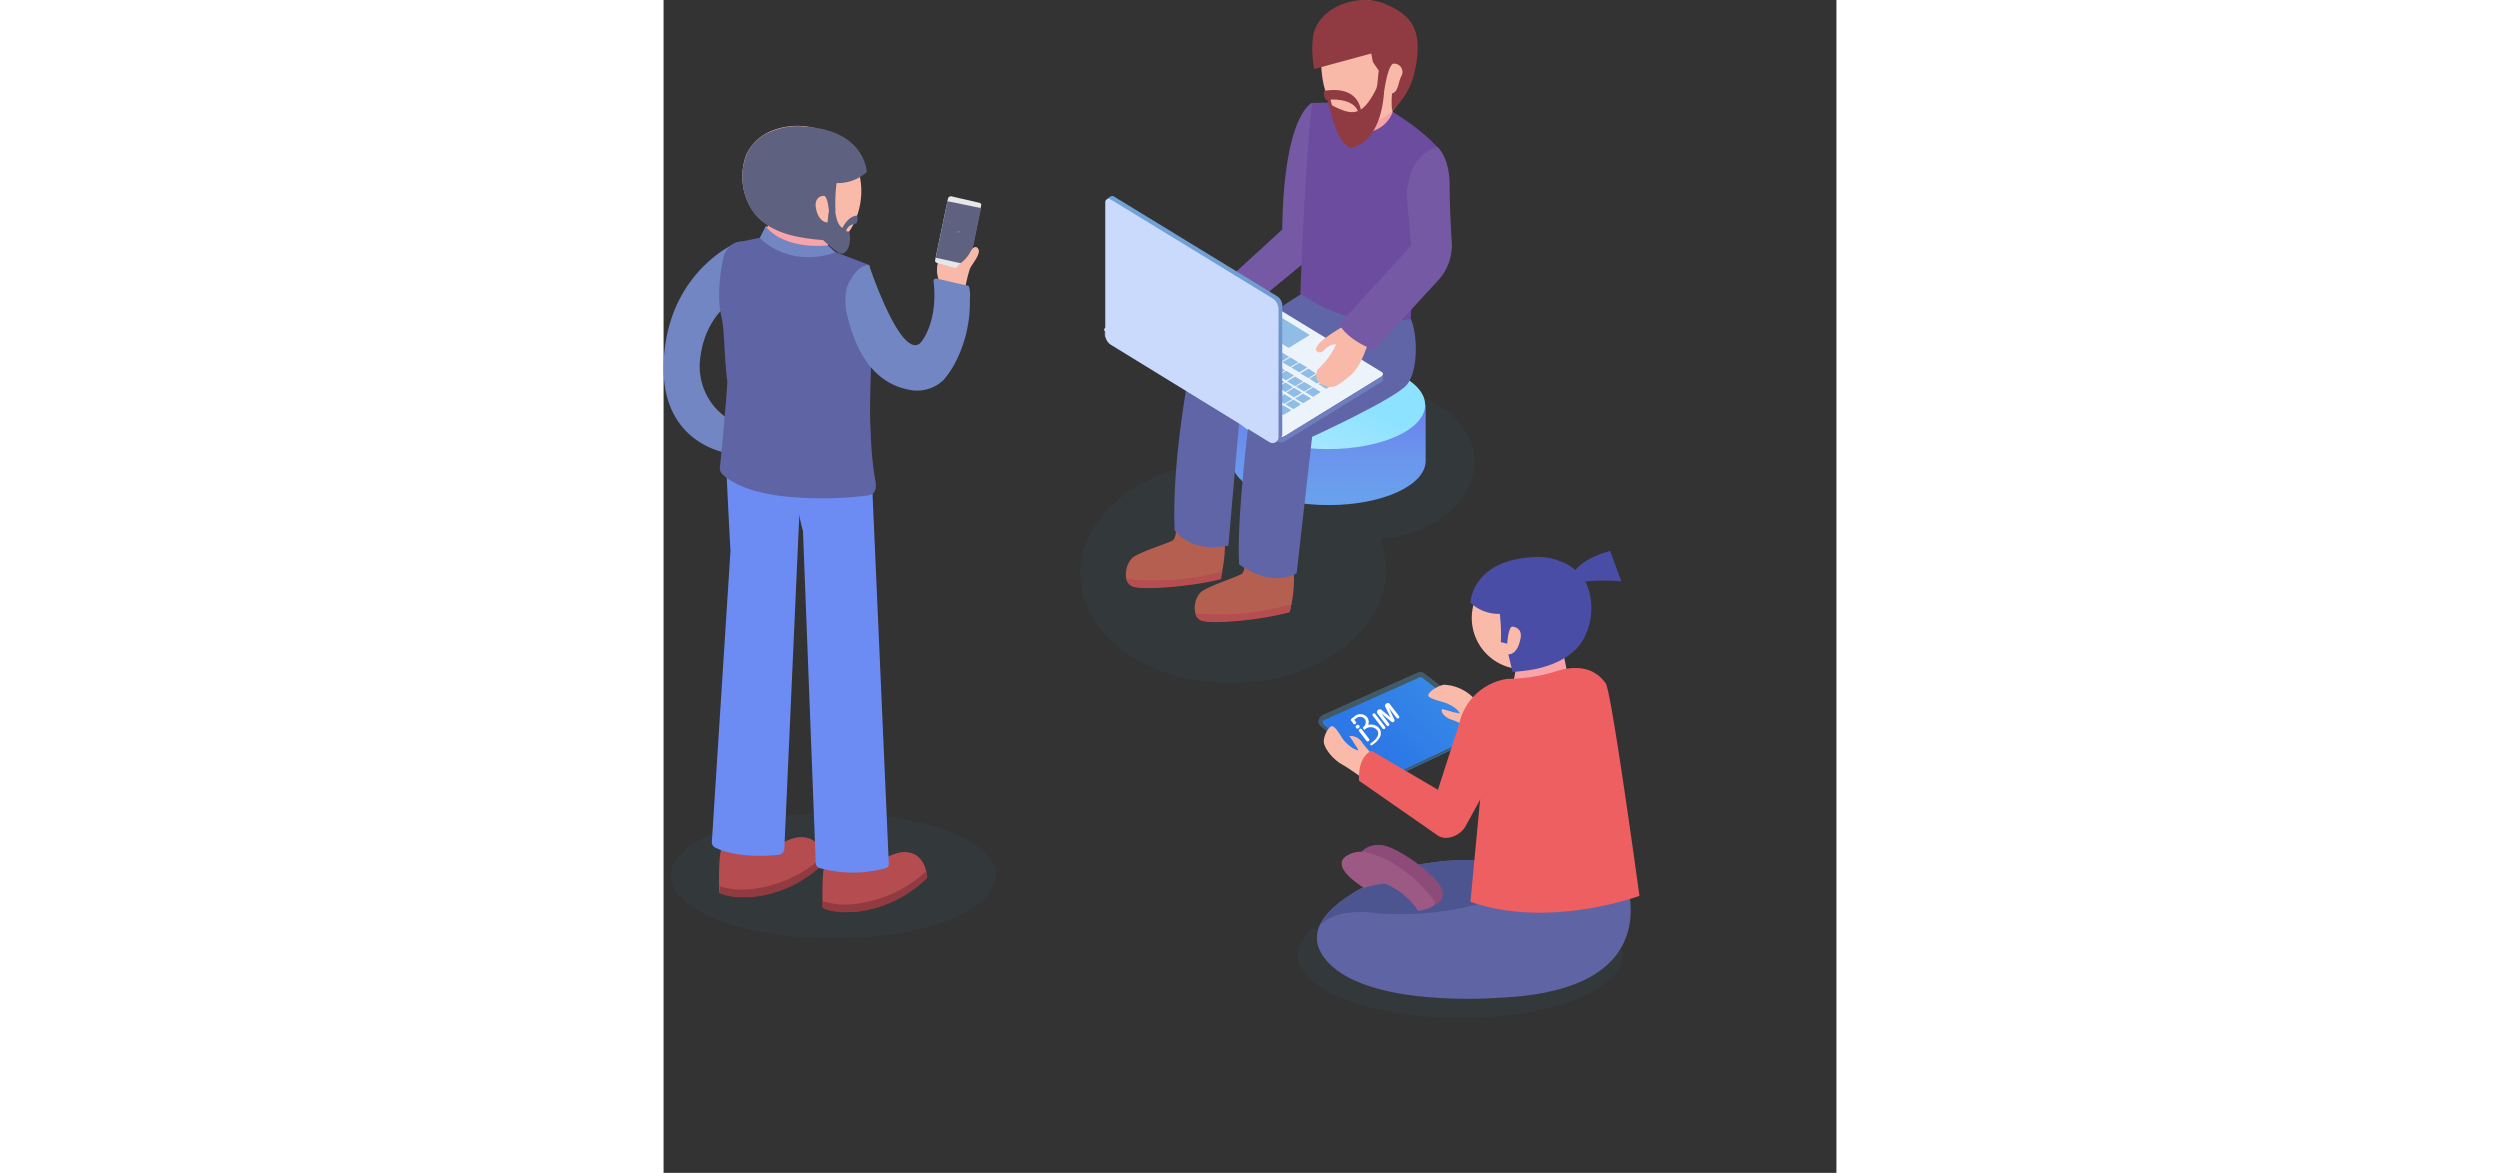 <svg id="Layer_1" data-name="Layer 1" xmlns="http://www.w3.org/2000/svg" xmlns:xlink="http://www.w3.org/1999/xlink" width="449.39mm" height="210.83mm" viewBox="0 0 220 220">
  <rect x="0" y="0" width="220" height="220" fill="#333333" stroke="none"/>
  <defs>
    <style>
      .cls-1 {
        fill: #2b778f;
        isolation: isolate;
        opacity: 0.07;
      }

      .cls-2 {
        fill: url(#Dégradé_sans_nom);
      }

      .cls-3 {
        fill: url(#Dégradé_sans_nom_2);
      }

      .cls-4 {
        fill: #fdbbbb;
      }

      .cls-5 {
        fill: #f9b9a8;
      }

      .cls-6 {
        fill: #7559a5;
      }

      .cls-7 {
        fill: #b55f51;
      }

      .cls-8 {
        fill: #b64d51;
      }

      .cls-9 {
        fill: #5f65a6;
      }

      .cls-10 {
        fill: #6c4c9e;
      }

      .cls-11 {
        fill: #f6a3a8;
      }

      .cls-12 {
        fill: #903b42;
      }

      .cls-13 {
        fill: #ecf3fa;
      }

      .cls-14 {
        fill: url(#Dégradé_sans_nom_3);
      }

      .cls-15 {
        fill: #90bde5;
      }

      .cls-16 {
        fill: url(#Dégradé_sans_nom_4);
      }

      .cls-17 {
        fill: #c9dafc;
      }

      .cls-18 {
        fill: #7186c2;
      }

      .cls-19 {
        fill: #e6e7e8;
      }

      .cls-20 {
        fill: #5e617f;
      }

      .cls-21 {
        fill: #b54d50;
      }

      .cls-22 {
        fill: #913a40;
      }

      .cls-23 {
        fill: #bec2c6;
      }

      .cls-24 {
        fill: #6c8cf4;
      }

      .cls-25 {
        fill: #5f64a5;
      }

      .cls-26 {
        fill: #f9a4a9;
      }

      .cls-27 {
        fill: #f9baa9;
      }

      .cls-28 {
        fill: #4d5591;
      }

      .cls-29 {
        fill: url(#Dégradé_sans_nom_5);
      }

      .cls-30 {
        fill: #405a68;
      }

      .cls-31 {
        fill: #ed5f61;
      }

      .cls-32 {
        fill: #8c4b78;
      }

      .cls-33 {
        fill: #9c5984;
      }

      .cls-34 {
        fill: #494da5;
      }

      .cls-35 {
        fill: #fff;
      }
    </style>
    <linearGradient id="Dégradé_sans_nom" data-name="Dégradé sans nom" x1="11230.65" y1="105.99" x2="11230.65" y2="131.1" gradientTransform="translate(11374.15 219.89) rotate(180)" gradientUnits="userSpaceOnUse">
      <stop offset="0" stop-color="#6aa6ed"/>
      <stop offset="0.32" stop-color="#6aa1ed"/>
      <stop offset="0.68" stop-color="#6b94ed"/>
      <stop offset="1" stop-color="#6c81ed"/>
    </linearGradient>
    <linearGradient id="Dégradé_sans_nom_2" data-name="Dégradé sans nom 2" x1="11258.7" y1="64.26" x2="11229.69" y2="134.66" gradientTransform="translate(11374.15 219.89) rotate(180)" gradientUnits="userSpaceOnUse">
      <stop offset="0" stop-color="#ebf4ff"/>
      <stop offset="0.19" stop-color="#e6f3ff"/>
      <stop offset="0.4" stop-color="#d9f1ff"/>
      <stop offset="0.63" stop-color="#c2ecff"/>
      <stop offset="0.86" stop-color="#a3e6ff"/>
      <stop offset="1" stop-color="#8ce2ff"/>
    </linearGradient>
    <linearGradient id="Dégradé_sans_nom_3" data-name="Dégradé sans nom 3" x1="-11557.55" y1="135.56" x2="-11502.41" y2="135.56" gradientTransform="matrix(0.95, 0, 0, -1, 11043.5, 219.89)" gradientUnits="userSpaceOnUse">
      <stop offset="0" stop-color="#70a3d7"/>
      <stop offset="0.31" stop-color="#709ed4"/>
      <stop offset="0.67" stop-color="#7091ca"/>
      <stop offset="1" stop-color="#6f7dbc"/>
    </linearGradient>
    <linearGradient id="Dégradé_sans_nom_4" data-name="Dégradé sans nom 4" x1="-11540.24" y1="169.61" x2="-11540.24" y2="126.76" xlink:href="#Dégradé_sans_nom_3"/>
    <linearGradient id="Dégradé_sans_nom_5" data-name="Dégradé sans nom 5" x1="15625.63" y1="83.54" x2="15662.28" y2="42.93" gradientTransform="translate(15371.92 219.89) rotate(180) scale(0.97 1)" gradientUnits="userSpaceOnUse">
      <stop offset="0" stop-color="#52afe7"/>
      <stop offset="1" stop-color="#2c78e7"/>
    </linearGradient>
  </defs>
  <g id="immobile">
    <path class="cls-1" d="M96.9,119.9c-.3-11.6,12.4-21.3,28.2-21.7a38.25,38.25,0,0,1,6.8.4c.4-7.5,8.7-13.7,19.2-14,10.8-.3,19.6,5.9,19.8,13.7.2,7.5-7.6,13.8-17.7,14.7a16.18,16.18,0,0,1,1.1,5.3c.3,11.6-12.4,21.3-28.2,21.7S97.2,131.5,96.9,119.9Z" transform="translate(-18.75 -11.86)"/>
    <g>
      <path class="cls-2" d="M125.3,87.8V98.3c0,4.6,8.1,8.3,18.2,8.3s18.2-3.7,18.2-8.3V87.8Z" transform="translate(-18.75 -11.86)"/>
      <path class="cls-3" d="M161.6,87.8c0,4.6-8.1,8.3-18.2,8.3s-18.2-3.7-18.2-8.3,8.1-8.3,18.2-8.3S161.6,83.2,161.6,87.8Z" transform="translate(-18.75 -11.86)"/>
    </g>
    <path class="cls-4" d="M1291.5,608.5a3.46,3.46,0,0,0,1.1,1A3.46,3.46,0,0,1,1291.5,608.5Z" transform="translate(-18.75 -11.86)"/>
    <g>
      <g>
        <path class="cls-5" d="M126,71l-3.5-3.7c-3.5,1.7-4.2,2.6-5.4,4.4s-1.5,2.6-.6,4.4a1.64,1.64,0,0,0,2.5.7,12.81,12.81,0,0,1,3.9-3.7s.4.8-.6,2.1,0,1.7,0,1.7.7.1,1.7-1.7A37.77,37.77,0,0,0,126,71Z" transform="translate(-18.75 -11.86)"/>
        <path class="cls-6" d="M140.5,31.1s-5.4,1.8-5.7,23.8L121.4,67.2a7.84,7.84,0,0,0,4.7,4.5L142,58.6Z" transform="translate(-18.75 -11.86)"/>
        <g>
          <path class="cls-7" d="M119.7,122.8c1.5-1.1,6.8-2.8,7.5-3.3s.6-2.8.6-2.8l9,.7a23.78,23.78,0,0,1-.6,9.2c-5.6,1.5-14.5,2.3-16.5,1.6S118.2,123.9,119.7,122.8Z" transform="translate(-18.75 -11.86)"/>
          <path class="cls-8" d="M118.5,126.9a49.53,49.53,0,0,0,18-1.7c-.2.9-.3,1.5-.3,1.5-5.6,1.5-14.5,2.3-16.5,1.6A1.74,1.74,0,0,1,118.5,126.9Z" transform="translate(-18.75 -11.86)"/>
        </g>
        <g>
          <path class="cls-7" d="M106.8,116.4c1.5-1.1,6.8-2.7,7.5-3.2s.6-2.8.6-2.8l9,.8a25,25,0,0,1-.7,9.2c-5.6,1.4-14.5,2.1-16.5,1.4S105.4,117.5,106.8,116.4Z" transform="translate(-18.75 -11.86)"/>
          <path class="cls-8" d="M105.6,120.5c9.6.8,16-.8,18-1.5-.2.9-.3,1.5-.3,1.5-5.6,1.4-14.5,2.1-16.5,1.4A1.89,1.89,0,0,1,105.6,120.5Z" transform="translate(-18.75 -11.86)"/>
        </g>
        <path class="cls-9" d="M138.7,66.8S125.1,75,117,83.6c0,0-2.9,15.3-2.4,27.7,0,0,2.9,4.4,10.1,2.9L127,87.8l22-12.5,1.9-7.7Z" transform="translate(-18.75 -11.86)"/>
        <path class="cls-9" d="M150.8,70.4s-19.9,14.9-22,18.3c0,0-2.6,19.7-2.1,29,0,0,5.8,4.5,10.8,1.7,0,0,2.6-23.1,2.9-25.6,0,0,15.3-7,17.7-9.7s2-10.1.8-12.4Z" transform="translate(-18.75 -11.86)"/>
        <path class="cls-10" d="M155.6,32.9s5.4,3.2,8.4,6.7c0,0-4.2,10.7-5.1,32.1a27.18,27.18,0,0,1-20.7-4.8s.8-23.8,2.2-35.7a45.19,45.19,0,0,1,5.7,0Z" transform="translate(-18.75 -11.86)"/>
        <path class="cls-11" d="M155.2,28.1l.3,4.8A5.9,5.9,0,0,1,145,34V30Z" transform="translate(-18.75 -11.86)"/>
        <path class="cls-5" d="M158.3,27.2s-1.5,7.7-8.3,7.7c-7.9.1-8.5-10.6-7.6-15.6.9-4.7,6.3-9.7,11.9-6.2C158.3,15.8,159.7,20.2,158.3,27.2Z" transform="translate(-18.75 -11.86)"/>
        <path class="cls-12" d="M154.1,12.6c-4.9-2.1-12.4.4-13.5,5.9a19.58,19.58,0,0,0,.2,6.3l10.7-2.9.3,1.6,1.1,1.6c-.2,1.6-.2,2.4-.4,3.3l1.4.7s.7-5.2,1.8-5.3a1.56,1.56,0,0,1,1.4,2.4c-.6,1.3-.5,2.8-1.7,3.2a15.53,15.53,0,0,0,0,3.2,13.71,13.71,0,0,0,4.1-6.7C161.4,17.9,159.4,14.8,154.1,12.6Z" transform="translate(-18.75 -11.86)"/>
        <path class="cls-12" d="M143.9,31.5c2.3,1.2,4.1,2,5.8.8s3-4.4,3-4.4l.7-.4.5,1.7c-.8,10.1-6.3,10.4-6.3,10.4C144.3,38,143.9,31.5,143.9,31.5Z" transform="translate(-18.75 -11.86)"/>
        <path class="cls-12" d="M142.7,28.9c6.9-1.1,6.9,4.1,6.9,4.1h-.5c-.9-3.1-6.1-2.4-6.1-2.4A2,2,0,0,1,142.7,28.9Z" transform="translate(-18.75 -11.86)"/>
        <polygon class="cls-12" points="125.05 18.44 125.65 20.94 125.85 23.54 124.45 18.54 125.05 18.44"/>
      </g>
      <g>
        <path class="cls-13" d="M101.7,73.3,120,62.1a1.71,1.71,0,0,1,1.4,0l32,19.5c.4.2.4.6,0,.9L135.2,93.7a1.71,1.71,0,0,1-1.4,0l-32-19.5C101.3,73.9,101.3,73.5,101.7,73.3Z" transform="translate(-18.75 -11.86)"/>
        <path class="cls-14" d="M153.4,82.5,135.2,93.7h0a1.71,1.71,0,0,1-1.4,0l-32-19.5a.54.54,0,0,1-.3-.4v1c0,.2.1.3.3.4l32,19.5a1.71,1.71,0,0,0,1.4,0h0l18.2-11.2a.54.54,0,0,0,.3-.4v-1A.54.54,0,0,1,153.4,82.5Z" transform="translate(-18.75 -11.86)"/>
        <path class="cls-15" d="M139.8,74.6l-7.3-4.5a.3.3,0,0,0-.4,0l-3.6,2.2c-.1.1-.1.2,0,.2l7.3,4.5a.3.3,0,0,0,.4,0l3.6-2.2C139.9,74.8,139.9,74.6,139.8,74.6Z" transform="translate(-18.75 -11.86)"/>
        <g>
          <polygon class="cls-15" points="100.55 56.64 99.05 55.74 97.65 56.64 99.15 57.54 100.55 56.64"/>
          <polygon class="cls-15" points="100.75 58.54 102.25 57.64 100.75 56.74 99.35 57.64 100.75 58.54"/>
          <polygon class="cls-15" points="102.45 59.64 103.95 58.74 102.45 57.84 100.95 58.74 102.45 59.64"/>
          <polygon class="cls-15" points="104.15 60.64 105.65 59.74 104.15 58.84 102.65 59.74 104.15 60.64"/>
          <polygon class="cls-15" points="105.85 61.64 107.25 60.74 105.85 59.84 104.35 60.74 105.85 61.64"/>
          <polygon class="cls-15" points="107.45 62.64 108.95 61.74 107.45 60.84 106.05 61.74 107.45 62.64"/>
          <polygon class="cls-15" points="109.15 63.74 110.65 62.84 109.15 61.94 107.65 62.84 109.15 63.74"/>
          <polygon class="cls-15" points="110.85 64.74 112.35 63.84 110.85 62.94 109.35 63.84 110.85 64.74"/>
          <polygon class="cls-15" points="112.55 65.74 113.95 64.84 112.55 63.94 111.05 64.84 112.55 65.74"/>
          <polygon class="cls-15" points="114.25 66.74 115.65 65.84 114.15 64.94 112.75 65.84 114.25 66.74"/>
          <polygon class="cls-15" points="115.85 67.84 117.35 66.94 115.85 66.04 114.45 66.94 115.85 67.84"/>
          <polygon class="cls-15" points="117.55 68.84 119.05 67.94 117.55 67.04 116.05 67.94 117.55 68.84"/>
          <polygon class="cls-15" points="119.25 69.84 120.75 68.94 119.25 68.04 117.75 68.94 119.25 69.84"/>
          <polygon class="cls-15" points="120.95 70.94 122.35 70.04 120.95 69.14 119.45 70.04 120.95 70.94"/>
          <polygon class="cls-15" points="122.55 71.94 124.05 71.04 122.55 70.14 121.15 71.04 122.55 71.94"/>
          <polygon class="cls-15" points="124.25 71.14 122.85 72.04 124.25 72.94 125.75 72.04 124.25 71.14"/>
          <polygon class="cls-15" points="96.85 59.14 98.35 60.04 99.85 59.14 96.65 57.24 95.15 58.14 96.85 59.14"/>
          <polygon class="cls-15" points="98.55 60.24 100.05 61.14 101.45 60.24 100.05 59.34 98.55 60.24"/>
          <polygon class="cls-15" points="100.25 61.24 101.65 62.14 103.15 61.24 101.65 60.34 100.25 61.24"/>
          <polygon class="cls-15" points="101.85 62.24 103.35 63.14 104.85 62.24 103.35 61.34 101.85 62.24"/>
          <polygon class="cls-15" points="103.55 63.24 105.05 64.14 106.55 63.24 105.05 62.34 103.55 63.24"/>
          <polygon class="cls-15" points="105.25 64.34 106.75 65.24 108.15 64.34 106.75 63.44 105.25 64.34"/>
          <polygon class="cls-15" points="106.95 65.34 108.45 66.24 109.85 65.34 108.35 64.44 106.95 65.34"/>
          <polygon class="cls-15" points="108.65 66.34 110.05 67.24 111.55 66.34 110.05 65.44 108.65 66.34"/>
          <polygon class="cls-15" points="110.25 67.44 111.75 68.34 113.25 67.44 111.75 66.54 110.25 67.44"/>
          <polygon class="cls-15" points="111.95 68.44 113.45 69.34 114.95 68.44 113.45 67.54 111.95 68.44"/>
          <polygon class="cls-15" points="113.65 69.44 115.15 70.34 116.55 69.44 115.15 68.54 113.65 69.44"/>
          <polygon class="cls-15" points="115.35 70.44 116.75 71.34 118.25 70.44 116.75 69.54 115.35 70.44"/>
          <polygon class="cls-15" points="119.95 71.54 118.45 70.64 116.95 71.54 118.45 72.44 119.95 71.54"/>
          <polygon class="cls-15" points="121.65 72.54 120.15 71.64 118.65 72.54 120.15 73.44 121.65 72.54"/>
          <polygon class="cls-15" points="120.35 73.54 121.85 74.44 123.25 73.54 121.85 72.64 120.35 73.54"/>
          <polygon class="cls-15" points="95.05 60.34 96.45 61.24 97.95 60.34 94.75 58.44 93.35 59.24 95.05 60.34"/>
          <polygon class="cls-15" points="96.65 61.34 98.15 62.24 99.65 61.34 98.15 60.44 96.65 61.34"/>
          <polygon class="cls-15" points="98.35 62.34 99.85 63.24 101.35 62.34 99.85 61.44 98.35 62.34"/>
          <polygon class="cls-15" points="100.05 63.44 101.55 64.34 102.95 63.44 101.55 62.54 100.05 63.44"/>
          <polygon class="cls-15" points="101.75 64.44 103.15 65.34 104.65 64.44 103.15 63.54 101.75 64.44"/>
          <polygon class="cls-15" points="103.35 65.44 104.85 66.34 106.35 65.44 104.85 64.54 103.35 65.44"/>
          <polygon class="cls-15" points="105.05 66.44 106.55 67.34 108.05 66.44 106.55 65.54 105.05 66.44"/>
          <polygon class="cls-15" points="106.75 67.54 108.25 68.44 109.65 67.54 108.25 66.64 106.75 67.54"/>
          <polygon class="cls-15" points="108.45 68.54 109.95 69.44 111.35 68.54 109.85 67.64 108.45 68.54"/>
          <polygon class="cls-15" points="110.15 69.54 111.55 70.44 113.05 69.54 111.55 68.64 110.15 69.54"/>
          <polygon class="cls-15" points="114.75 70.64 113.25 69.74 111.75 70.54 113.25 71.44 114.75 70.64"/>
          <polygon class="cls-15" points="118.05 72.64 116.65 71.74 115.15 72.64 116.65 73.54 118.05 72.64"/>
          <polygon class="cls-15" points="119.75 73.64 118.25 72.74 116.85 73.64 118.25 74.54 119.75 73.64"/>
          <polygon class="cls-15" points="118.45 74.74 119.95 75.64 121.45 74.74 119.95 73.84 118.45 74.74"/>
          <polygon class="cls-15" points="93.15 61.44 94.65 62.34 96.05 61.44 92.95 59.54 91.45 60.44 93.15 61.44"/>
          <polygon class="cls-15" points="94.85 62.44 96.25 63.34 97.75 62.44 96.25 61.54 94.85 62.44"/>
          <polygon class="cls-15" points="96.55 63.54 97.95 64.44 99.45 63.54 97.95 62.64 96.55 63.54"/>
          <polygon class="cls-15" points="101.15 64.54 99.65 63.64 98.15 64.54 99.65 65.44 101.15 64.54"/>
          <polygon class="cls-15" points="102.85 65.54 101.35 64.64 99.85 65.54 101.35 66.44 102.85 65.54"/>
          <polygon class="cls-15" points="104.45 66.64 103.05 65.74 101.55 66.64 103.05 67.54 104.45 66.64"/>
          <polygon class="cls-15" points="106.15 67.64 104.65 66.74 103.25 67.64 104.65 68.54 106.15 67.64"/>
          <polygon class="cls-15" points="107.85 68.64 106.35 67.74 104.85 68.64 106.35 69.54 107.85 68.64"/>
          <polygon class="cls-15" points="109.55 69.64 108.05 68.74 106.55 69.64 108.05 70.54 109.55 69.64"/>
          <polygon class="cls-15" points="111.15 70.74 109.75 69.84 108.25 70.74 109.75 71.64 111.15 70.74"/>
          <polygon class="cls-15" points="112.85 71.74 111.35 70.84 109.95 71.74 111.45 72.64 112.85 71.74"/>
          <polygon class="cls-15" points="116.25 73.84 114.55 72.74 116.45 71.64 114.95 70.74 113.45 71.64 113.45 71.64 111.65 72.74 114.75 74.64 116.25 73.84"/>
          <polygon class="cls-15" points="117.95 74.84 116.45 73.94 114.95 74.84 116.45 75.74 117.95 74.84"/>
          <polygon class="cls-15" points="116.65 75.84 118.15 76.74 119.55 75.84 118.15 74.94 116.65 75.84"/>
          <polygon class="cls-15" points="92.55 61.54 91.05 60.64 89.65 61.54 91.05 62.44 92.55 61.54"/>
          <polygon class="cls-15" points="91.25 62.64 92.75 63.54 94.25 62.64 92.75 61.74 91.25 62.64"/>
          <polygon class="cls-15" points="95.95 63.64 94.45 62.74 92.95 63.64 94.45 64.54 95.95 63.64"/>
          <polygon class="cls-15" points="97.55 64.64 96.15 63.74 94.65 64.64 96.15 65.54 97.55 64.64"/>
          <polygon class="cls-15" points="99.25 65.64 97.75 64.74 96.35 65.64 97.75 66.54 99.25 65.64"/>
          <polygon class="cls-15" points="100.95 66.74 99.45 65.84 98.05 66.74 99.45 67.64 100.95 66.74"/>
          <polygon class="cls-15" points="102.65 67.74 101.15 66.84 99.65 67.74 101.15 68.64 102.65 67.74"/>
          <polygon class="cls-15" points="104.35 68.74 102.85 67.84 101.35 68.74 102.85 69.64 104.35 68.74"/>
          <polygon class="cls-15" points="105.95 69.84 104.55 68.94 103.05 69.74 104.55 70.74 105.95 69.84"/>
          <polygon class="cls-15" points="107.65 70.84 106.15 69.94 104.75 70.84 106.15 71.74 107.65 70.84"/>
          <polygon class="cls-15" points="109.35 71.84 107.85 70.94 106.35 71.84 107.85 72.74 109.35 71.84"/>
          <polygon class="cls-15" points="111.05 72.84 109.55 71.94 108.05 72.84 109.55 73.74 111.05 72.84"/>
          <polygon class="cls-15" points="112.65 73.94 111.25 73.04 109.75 73.94 111.25 74.84 112.65 73.94"/>
          <polygon class="cls-15" points="114.35 74.94 112.85 74.04 111.45 74.94 112.95 75.84 114.35 74.94"/>
          <polygon class="cls-15" points="116.05 75.94 114.55 75.04 113.15 75.94 114.55 76.84 116.05 75.94"/>
          <polygon class="cls-15" points="114.75 76.94 116.25 77.84 117.75 76.94 116.25 76.04 114.75 76.94"/>
          <polygon class="cls-15" points="89.25 61.84 87.75 62.74 89.45 63.74 89.45 63.74 90.95 64.64 92.35 63.74 89.25 61.84"/>
          <polygon class="cls-15" points="92.55 63.84 91.15 64.74 92.75 65.84 92.75 65.84 94.25 66.74 95.75 65.84 92.55 63.84"/>
          <polygon class="cls-15" points="104.15 70.94 104.15 70.94 103.85 70.74 102.45 69.94 102.45 69.94 101.85 69.54 100.75 68.84 100.75 68.84 99.85 68.34 99.05 67.84 99.05 67.84 97.95 67.14 95.95 65.94 94.45 66.84 96.15 67.84 96.15 67.84 96.45 68.04 97.85 68.84 97.85 68.84 98.45 69.24 99.55 69.94 99.55 69.94 100.35 70.44 101.15 70.94 101.15 70.94 102.35 71.64 102.85 71.94 102.85 71.94 104.35 72.84 105.85 71.94 104.15 70.94"/>
          <polygon class="cls-15" points="106.05 72.14 104.55 72.94 106.05 73.84 107.45 73.04 106.05 72.14"/>
          <polygon class="cls-15" points="107.65 73.14 106.25 74.04 107.65 74.94 109.15 74.04 107.65 73.14"/>
          <polygon class="cls-15" points="109.35 74.14 107.85 75.04 109.35 75.94 110.85 75.04 109.35 74.14"/>
          <polygon class="cls-15" points="111.05 75.14 109.55 76.04 111.05 76.94 112.55 76.04 111.05 75.14"/>
          <polygon class="cls-15" points="112.75 76.24 111.25 77.14 112.75 78.04 114.15 77.14 112.75 76.24"/>
          <polygon class="cls-15" points="112.95 78.14 114.45 79.04 115.85 78.14 114.35 77.24 112.95 78.14"/>
        </g>
        <g>
          <path class="cls-16" d="M133.8,67.4,103.2,48.7a.64.64,0,0,0-.6,0h0l-.7.5.9,3.3V73.9a2.28,2.28,0,0,0,1,1.9l29.4,18,.3,1,.7-.5h0a1.33,1.33,0,0,0,.6-1V69.4A2.12,2.12,0,0,0,133.8,67.4Z" transform="translate(-18.75 -11.86)"/>
          <path class="cls-17" d="M134.1,69.9V93.8a1.11,1.11,0,0,1-1.7,1L102.6,76.5a2.28,2.28,0,0,1-1-1.9V49.8a.64.64,0,0,1,.9-.6l30.6,18.7A2.46,2.46,0,0,1,134.1,69.9Z" transform="translate(-18.75 -11.86)"/>
        </g>
      </g>
      <path class="cls-5" d="M146.8,72.8l4,3.8c-1.5,4.1-2.3,5-4.1,6.4s-2.6,1.9-4.4,1-.9-2.8-.9-2.8a14.68,14.68,0,0,0,3.5-4.7s-.9-.3-2.1.9-1.7.1-1.7.1-.1-.8,1.6-2.1A29.39,29.39,0,0,1,146.8,72.8Z" transform="translate(-18.75 -11.86)"/>
      <path class="cls-6" d="M166.6,57.4c-.2-3.1-.4-7.3-.4-10.4.1-5.6-2.3-7.6-2.3-7.6-5.4,1.7-5.5,7.7-5.7,8.1s.8,10.4.8,10.4L145.5,72.7c1.7,3.1,6.5,4.8,6.5,4.8l12-13A9.79,9.79,0,0,0,166.6,57.4Z" transform="translate(-18.75 -11.86)"/>
    </g>
    <g>
      <path class="cls-1" d="M81.1,176.1c0,6.5-13.6,11.8-30.5,11.8s-30.5-5.3-30.5-11.8,13.6-11.8,30.5-11.8S81.1,169.6,81.1,176.1Z" transform="translate(-18.75 -11.86)"/>
      <g>
        <path class="cls-18" d="M25.6,79.3C26.7,68.9,35,66.4,35,66.4l-2.4-9.1S19.8,62.5,18.8,79.2C17.8,95.7,31.5,97,31.5,97l.8-5.8A11.68,11.68,0,0,1,25.6,79.3Z" transform="translate(-18.75 -11.86)"/>
        <path class="cls-5" d="M70.2,61.2a5.25,5.25,0,0,0,0,2.6,6,6,0,0,1,.2,2.5c-.1.2,1.7.3,1.7.3l1.7-1.2,2-4.2s.3-1.6.3-1.7a11,11,0,0,0-1.4-.9Z" transform="translate(-18.75 -11.86)"/>
        <path class="cls-19" d="M78,49.9l-5.2-1.2a.57.57,0,0,0-.7.4L69.7,60.6c-.1.3.1.5.4.6l5.1,1.4c.3.1.7-.1.7-.4l2.4-11.7A.42.42,0,0,0,78,49.9Z" transform="translate(-18.75 -11.86)"/>
        <polygon class="cls-20" points="51.05 48.34 57.35 49.74 59.55 39.04 53.25 37.74 51.05 48.34"/>
        <path class="cls-5" d="M72.5,66.4a5.85,5.85,0,0,1,2-5.2,6,6,0,0,0,1.8-2.1c.3-.6,1-1.4,1.5-.5s-1.2,2.8-1.6,3.7a30.54,30.54,0,0,0-1,4.3Z" transform="translate(-18.75 -11.86)"/>
        <path class="cls-21" d="M62.9,171.8a10.11,10.11,0,0,0-3,1.3c-2.1,1.3-3.4,0-3.4,0l-7.3.4c-.9,1-.6,8.6-.6,8.6,1.9.9,4.4.8,6.4.7a22.51,22.51,0,0,0,12.5-5.7,4.62,4.62,0,0,0,.7-.7C67.6,171.1,63.8,171.6,62.9,171.8Z" transform="translate(-18.75 -11.86)"/>
        <path class="cls-22" d="M67.9,175.4a24,24,0,0,1-13.1,6,14.42,14.42,0,0,1-6.2-.5v1.3c1.9.9,4.4.8,6.4.7a22.51,22.51,0,0,0,12.5-5.7,4.62,4.62,0,0,0,.7-.7c-.1-.4-.2-.8-.3-1.1Z" transform="translate(-18.75 -11.86)"/>
        <path class="cls-21" d="M43.5,169a10.11,10.11,0,0,0-3,1.3c-2.1,1.3-3.4,0-3.4,0l-7.3.4c-.9,1-.6,8.6-.6,8.6,1.9.9,4.4.8,6.4.7a22.51,22.51,0,0,0,12.5-5.7,4.62,4.62,0,0,0,.7-.7C48.3,168.3,44.5,168.8,43.5,169Z" transform="translate(-18.75 -11.86)"/>
        <path class="cls-22" d="M48.6,172.6a24,24,0,0,1-13.1,6,14.42,14.42,0,0,1-6.2-.5v1.3c1.9.9,4.4.8,6.4.7a22.51,22.51,0,0,0,12.5-5.7,4.62,4.62,0,0,0,.7-.7c-.1-.4-.2-.8-.3-1.1Z" transform="translate(-18.75 -11.86)"/>
        <polygon class="cls-23" points="19.15 42.44 20.25 42.74 19.95 44.04 19.15 42.44"/>
        <path class="cls-24" d="M30.4,97.1s.5,11,.9,18.1l-3.5,54.7a1.23,1.23,0,0,0,.4.8c1.3.8,5.4,2.2,12.1,1.5a1.18,1.18,0,0,0,1.1-1.1l3.3-73.5Z" transform="translate(-18.75 -11.86)"/>
        <path class="cls-24" d="M57.8,101.2,43.1,96.3a54.24,54.24,0,0,0,1.8,15.2l2.4,62.3a1,1,0,0,0,.8.9,23.1,23.1,0,0,0,12.3,0,.76.76,0,0,0,.6-.8Z" transform="translate(-18.75 -11.86)"/>
        <path class="cls-25" d="M58.4,101.6c0-.2-.1-.4-.1-.6a70,70,0,0,1-.7-8c-.3-5.3.1-10.5.1-15.8,0-5-.3-10.1-.3-15.1v-.5l-7.8-3L38,56.2l-4.3.9A3.89,3.89,0,0,0,30,60c-.6,2.9-1.3,7.4-.4,11.2.6,2.5.5,7.6,1.1,12.1.1.5-1,12.8-1.4,16.4,0,0-.1.7.9,1.5,2.9,2.3,6.9,3.2,10.6,3.7a67.57,67.57,0,0,0,16.2-.1C58.8,104.6,58.7,103,58.4,101.6Z" transform="translate(-18.75 -11.86)"/>
        <path class="cls-26" d="M38.7,52.7c.4.3,0,.5.4.8,2.4,1.6,6.1,2.2,9.1,2.9l1.5.3-.2,1.9a17.77,17.77,0,0,1-8.3,0c-1.6-.4-3-.9-3-2.4l.2-3.7Z" transform="translate(-18.75 -11.86)"/>
        <path class="cls-18" d="M37.9,54.3l-1.1,2.2s5.3,5.8,14.2,2.7l-1.4-1.3C49.7,57.9,41.5,58.9,37.9,54.3Z" transform="translate(-18.75 -11.86)"/>
        <path class="cls-27" d="M39.3,36.3c5.5-2.1,11.9-.1,14.7,4.5a13.86,13.86,0,0,1-.3,14.3c-1.6,2.4-6.6,1.7-9.2,1.2-3.5-.6-7.1-2.1-9-4.9a11.49,11.49,0,0,1-1.2-10.6A8.89,8.89,0,0,1,39.3,36.3Z" transform="translate(-18.75 -11.86)"/>
        <path class="cls-20" d="M45.2,35.6a12.11,12.11,0,0,0-5.9.8,8.25,8.25,0,0,0-5,4.5,11.46,11.46,0,0,0,1.2,10.6c1.9,2.8,5.5,4.3,9.1,4.9a40.52,40.52,0,0,0,4.2.5l.8-3.3c-1.3,0-2.1-1.4-2.3-2.9s.7-2.1,1.5-2.1,1,3.2,1,3.2l1.2-.3a30,30,0,0,1,.2-5.3,8.07,8.07,0,0,0,5.7-2.1C56.8,44,56.6,36.3,45.2,35.6Z" transform="translate(-18.75 -11.86)"/>
        <path class="cls-18" d="M76,65.5l-6.1-1.4c-.6.1-.5.4-.5.6.8,6.9-1.8,10.9-2.6,11.6-3.7,2.8-9.5-14.7-9.5-14.7s-2.2-.4-4.1,4a10.82,10.82,0,0,0,0,5.4c1.3,5.6,4.2,12.4,11.3,13.9a7.18,7.18,0,0,0,6.8-1.8,18.72,18.72,0,0,0,2-2.9,24.5,24.5,0,0,0,2.9-12.3A6.17,6.17,0,0,0,76,65.5Z" transform="translate(-18.75 -11.86)"/>
        <path class="cls-20" d="M54.9,53.8a2.2,2.2,0,0,0,.2-1.5c-1.7,0-2.8,2.3-2.8,2.3-1.2-.6-1.4-3.5-1.4-3.5l-1.2.6-.2,1.9-.8.9v2.4a18.89,18.89,0,0,0,2.8,2.3,1.05,1.05,0,0,0,1.3,0c1.4-1.3.8-3.9.8-3.9a1.45,1.45,0,0,1-.6-.1C53.3,53.9,54.9,53.8,54.9,53.8Z" transform="translate(-18.75 -11.86)"/>
      </g>
      <path class="cls-1" d="M198.7,191c0,6.5-13.6,11.8-30.5,11.8s-30.5-5.3-30.5-11.8,13.6-11.8,30.5-11.8S198.7,184.4,198.7,191Z" transform="translate(-18.75 -11.86)"/>
    </g>
    <g>
      <path class="cls-25" d="M159.7,174.2s9.9-2.3,17.6,0l21.3.9s10.5,22.4-22.9,23.9c0,0-26,2.2-33.1-7.6S159.7,174.2,159.7,174.2Z" transform="translate(-18.75 -11.86)"/>
      <path class="cls-28" d="M159.7,174.2s9.1-2.1,16.6-.3l-1.5,6.5s-9,3.7-22,2.8c0,0-7.6-1.4-10.9,2.2C144.9,178.8,159.7,174.2,159.7,174.2Z" transform="translate(-18.75 -11.86)"/>
      <path class="cls-29" d="M142.3,146.2l17.9-8a1.47,1.47,0,0,1,1.3.1l13.3,10.3-20.5,9.7L142,148A1.06,1.06,0,0,1,142.3,146.2Z" transform="translate(-18.75 -11.86)"/>
      <path class="cls-30" d="M142,148l12.3,10.2,20.5-9.7-13.3-10.3a1.14,1.14,0,0,0-.8-.3.75.75,0,0,0-.5.1l-17.9,8C141.5,146.6,141.4,147.5,142,148Zm.4-.8q0-.15.3-.3l17.9-8h.2a.37.37,0,0,1,.3.1l12.4,9.7-19,9-11.9-9.9C142.3,147.4,142.4,147.2,142.4,147.2Z" transform="translate(-18.75 -11.86)"/>
      <path class="cls-27" d="M149.7,157.7s-2.5-1.8-3.6-2.4c-2.1-1.2-3.4-3.2-3.5-4.2s.7-2.7,1.4-3,1.8,2,2.5,2.8c1.6,1.7,2.6,1.7,2.6,1.7s-.4-.8-.5-.8a16.29,16.29,0,0,0-1.1-1.7l-.1-.1a.1.1,0,0,1,.1-.1,2.69,2.69,0,0,1,2.4,1.4,42.92,42.92,0,0,0,3.8,4.2Z" transform="translate(-18.75 -11.86)"/>
      <path class="cls-27" d="M173.7,145.1s-2.5-1.8-3.3-2.6a8.25,8.25,0,0,0-5.3-2.2c-1.1.2-2.7,1.2-2.9,1.9s2.5,1.2,3.5,1.6c2.2,1,2.4,1.9,2.4,1.9s-.9-.2-1-.2l-2.1-.6h-.2c-.1,0-.1.1-.1.2,0,.8,1.2,1.6,2,1.8s5.3,2.5,5.3,2.5Z" transform="translate(-18.75 -11.86)"/>
      <polygon class="cls-26" points="168.55 121.34 169.65 126.94 159.35 128.24 160.25 123.54 168.55 121.34"/>
      <path class="cls-27" d="M190,128.6a10.35,10.35,0,0,1-11.3,8.7,9.6,9.6,0,0,1-8.2-11.2,10.35,10.35,0,0,1,11.3-8.7A9.6,9.6,0,0,1,190,128.6Z" transform="translate(-18.75 -11.86)"/>
      <path class="cls-31" d="M177,139.2a31.83,31.83,0,0,0,8.8-1.3c4-1.4,7.6-.9,9.7,2.2,1.1,1.7,6.3,39.8,6.3,39.8s-17,6.3-31.7,1.1l3-31.7S173.8,141.1,177,139.2Z" transform="translate(-18.75 -11.86)"/>
      <path class="cls-31" d="M177,139.2a10.85,10.85,0,0,0-9,8.4L164,160l-12.4-7.3s-2.6.7-2.4,5.6L164,168.6c1.7,1.1,4.3-.1,5.2-1.8l7.7-14A13,13,0,0,0,177,139.2Z" transform="translate(-18.75 -11.86)"/>
      <path class="cls-32" d="M149.5,171.9s1.1-1.9,4.1-1.5,11.2,6.2,11.3,8.9a2.08,2.08,0,0,1-2.5,2.3Z" transform="translate(-18.75 -11.86)"/>
      <path class="cls-33" d="M147.2,172.2a4.68,4.68,0,0,1,3.5-.4c7.7,1.8,12.7,9.2,12.7,9.2.4,1.3-3.1,1.7-3.1,1.7a13.67,13.67,0,0,0-6-5c-.9-.3-4.2.7-4.2.7C144.6,174.8,145.6,173,147.2,172.2Z" transform="translate(-18.75 -11.86)"/>
      <path class="cls-34" d="M181.4,116.4a11.33,11.33,0,0,1,5.7.8,8.7,8.7,0,0,1,4.9,4.5,11.94,11.94,0,0,1-1.1,10.7c-1.9,2.8-5.4,4.3-8.8,5a38.34,38.34,0,0,1-4.1.5l-.8-3.3c1.3,0,2-1.4,2.3-3s-.7-2.1-1.5-2.2-1,3.2-1,3.2l-1.2-.3a30,30,0,0,0-.2-5.3,7.6,7.6,0,0,1-5.5-2.1S170.3,117.2,181.4,116.4Z" transform="translate(-18.75 -11.86)"/>
      <path class="cls-34" d="M189.1,119.9s.9-3,7.2-4.7l2.1,5.7s-7.2-.6-8.6.7Z" transform="translate(-18.75 -11.86)"/>
    </g>
  </g>
  <g id="iBIM_tablette" data-name="iBIM tablette">
    <path id="Point" class="cls-35" d="M148.75,147.89a.34.34,0,1,0,.41.53.34.34,0,0,0,.08-.48A.35.35,0,0,0,148.75,147.89Z" transform="translate(-18.75 -11.86)">
    <animate  attributeName="d" dur="2s" begin="0s" repeatCount="indefinite"
				keyTimes="0; 0.3; 0.6; 1"
				values="
        M148.75,147.89a.34.34,0,1,0,.41.53.34.34,0,0,0,.08-.48A.35.35,0,0,0,148.75,147.89Z;

        M155.75,150.89a.34.34,0,1,0,.41.53.34.34,0,0,0,.08-.48A.35.35,0,0,0,155.75,150.89Z;

        M153.75,144.89a.34.34,0,1,0,.41.53.34.34,0,0,0,.08-.48A.35.35,0,0,0,153.75,144.89Z;

        M148.75,147.89a.34.34,0,1,0,.41.53.34.34,0,0,0,.08-.48A.35.35,0,0,0,148.75,147.89Z
        "/>		
  </path>
    <path id="i" class="cls-35" d="M151.1,150.47l-1.42-1.85a.29.29,0,0,0-.39,0h0a.32.32,0,0,0-.08.4l1.41,1.84a.32.32,0,0,0,.41,0h0A.29.29,0,0,0,151.1,150.47Z" transform="translate(-18.75 -11.86)">
    <animate  attributeName="d" dur="2s" begin="0s" repeatCount="indefinite"
				keyTimes="0; 0.3; 0.6; 1"
				values="
        M151.1,150.47l-1.42-1.85a.29.29,0,0,0-.39,0h0a.32.32,0,0,0-.08.4l1.41,1.84a.32.32,0,0,0,.41,0h0A.29.29,0,0,0,151.1,150.47Z;

        M158.1,153.47l-1.42-1.85a.29.29,0,0,0-.39,0h0a.32.32,0,0,0-.08.4l1.41,1.84a.32.32,0,0,0,.41,0h0A.29.29,0,0,0,158.1,153.47Z;

        M156.1,147.47l-1.42-1.85a.29.29,0,0,0-.39,0h0a.32.32,0,0,0-.08.4l1.41,1.84a.32.32,0,0,0,.41,0h0A.29.29,0,0,0,156.1,147.47Z;

        M151.1,150.47l-1.42-1.85a.29.29,0,0,0-.39,0h0a.32.32,0,0,0-.08.4l1.41,1.84a.32.32,0,0,0,.41,0h0A.29.29,0,0,0,151.1,150.47Z
        "/>		
  </path>
    <path id="B" class="cls-35" d="M153,148.48a1.55,1.55,0,0,1,.13,1.62,3.88,3.88,0,0,1-.92,1.11l-.51.39c-.15.1-.29.1-.36,0s-.05-.24.1-.35.48-.37.51-.38c.68-.6,1.14-1.41.63-2.07a1.6,1.6,0,0,0-2.29-.11l0,0a.12.12,0,0,1-.17,0l-.17-.22a.13.13,0,0,1,0-.17,1.35,1.35,0,0,0,.48-.7,1,1,0,0,0-.18-.92,1.18,1.18,0,0,0-1.59-.08l-.36.28.31.4a.26.26,0,0,1-.07.36.26.26,0,0,1-.37,0l-.45-.6h0a.24.24,0,0,1,0-.29s0,0,.07-.08h0l.6-.47a1.67,1.67,0,0,1,2.33.19,1.52,1.52,0,0,1,.2,1.45A2,2,0,0,1,153,148.48Z" transform="translate(-18.75 -11.86)">
    <animate  attributeName="d" dur="2s" begin="0s" repeatCount="indefinite"
				keyTimes="0; 0.3; 0.6; 1"
				values="
        M153,148.48a1.55,1.55,0,0,1,.13,1.62,3.88,3.88,0,0,1-.92,1.11l-.51.39c-.15.1-.29.1-.36,0s-.05-.24.1-.35.48-.37.51-.38c.68-.6,1.14-1.41.63-2.07a1.6,1.6,0,0,0-2.29-.11l0,0a.12.12,0,0,1-.17,0l-.17-.22a.13.13,0,0,1,0-.17,1.35,1.35,0,0,0,.48-.7,1,1,0,0,0-.18-.92,1.18,1.18,0,0,0-1.59-.08l-.36.28.31.4a.26.26,0,0,1-.07.36.26.26,0,0,1-.37,0l-.45-.6h0a.24.24,0,0,1,0-.29s0,0,.07-.08h0l.6-.47a1.67,1.67,0,0,1,2.33.19,1.52,1.52,0,0,1,.2,1.45A2,2,0,0,1,153,148.48Z;

        M160,151.48a1.55,1.55,0,0,1,.13,1.62,3.88,3.88,0,0,1-.92,1.11l-.51.39c-.15.1-.29.1-.36,0s-.05-.24.1-.35.48-.37.51-.38c.68-.6,1.14-1.41.63-2.07a1.6,1.6,0,0,0-2.29-.11l0,0a.12.12,0,0,1-.17,0l-.17-.22a.13.13,0,0,1,0-.17,1.35,1.35,0,0,0,.48-.7,1,1,0,0,0-.18-.92,1.18,1.18,0,0,0-1.59-.08l-.36.28.31.4a.26.26,0,0,1-.07.36.26.26,0,0,1-.37,0l-.45-.6h0a.24.24,0,0,1,0-.29s0,0,.07-.08h0l.6-.47a1.67,1.67,0,0,1,2.33.19,1.52,1.52,0,0,1,.2,1.45A2,2,0,0,1,160,151.48Z;

        M158,145.48a1.55,1.55,0,0,1,.13,1.62,3.88,3.88,0,0,1-.92,1.11l-.51.39c-.15.1-.29.1-.36,0s-.05-.24.1-.35.48-.37.51-.38c.68-.6,1.14-1.41.63-2.07a1.6,1.6,0,0,0-2.29-.11l0,0a.12.12,0,0,1-.17,0l-.17-.22a.13.13,0,0,1,0-.17,1.35,1.35,0,0,0,.48-.7,1,1,0,0,0-.18-.92,1.18,1.18,0,0,0-1.59-.08l-.36.28.31.4a.26.26,0,0,1-.07.36.26.26,0,0,1-.37,0l-.45-.6h0a.24.24,0,0,1,0-.29s0,0,.07-.08h0l.6-.47a1.67,1.67,0,0,1,2.33.19,1.52,1.52,0,0,1,.2,1.45A2,2,0,0,1,158,145.48Z;

        M153,148.48a1.55,1.55,0,0,1,.13,1.62,3.88,3.88,0,0,1-.92,1.11l-.51.39c-.15.1-.29.1-.36,0s-.05-.24.1-.35.48-.37.51-.38c.68-.6,1.14-1.41.63-2.07a1.6,1.6,0,0,0-2.29-.11l0,0a.12.12,0,0,1-.17,0l-.17-.22a.13.13,0,0,1,0-.17,1.35,1.35,0,0,0,.48-.7,1,1,0,0,0-.18-.92,1.18,1.18,0,0,0-1.59-.08l-.36.28.31.4a.26.26,0,0,1-.07.36.26.26,0,0,1-.37,0l-.45-.6h0a.24.24,0,0,1,0-.29s0,0,.07-.08h0l.6-.47a1.67,1.67,0,0,1,2.33.19,1.52,1.52,0,0,1,.2,1.45A2,2,0,0,1,153,148.48Z

        "/>		
  </path>
    <path id="I-2" data-name="I" class="cls-35" d="M154,148.57h0a.3.3,0,0,1-.39-.07l-1.84-2.4a.27.27,0,0,1,.06-.37h0a.29.29,0,0,1,.38,0l1.84,2.41A.28.28,0,0,1,154,148.57Z" transform="translate(-18.75 -11.86)">
    <animate  attributeName="d" dur="2s" begin="0s" repeatCount="indefinite"
				keyTimes="0; 0.3; 0.6; 1"
				values="
        M154,148.57h0a.3.3,0,0,1-.39-.07l-1.84-2.4a.27.27,0,0,1,.06-.37h0a.29.29,0,0,1,.38,0l1.84,2.41A.28.28,0,0,1,154,148.57Z;

        M161,151.57h0a.3.3,0,0,1-.39-.07l-1.84-2.4a.27.27,0,0,1,.06-.37h0a.29.29,0,0,1,.38,0l1.84,2.41A.28.28,0,0,1,161,151.57Z;

        M159,145.57h0a.3.3,0,0,1-.39-.07l-1.84-2.4a.27.27,0,0,1,.06-.37h0a.29.29,0,0,1,.38,0l1.84,2.41A.28.28,0,0,1,159,145.57Z;

        M154,148.57h0a.3.3,0,0,1-.39-.07l-1.84-2.4a.27.27,0,0,1,.06-.37h0a.29.29,0,0,1,.38,0l1.84,2.41A.28.28,0,0,1,154,148.57Z
        "/>		
  </path>
    <path id="M" class="cls-35" d="M154.32,143.82a.48.48,0,0,0-.21.59l1,2L153.39,145a.53.53,0,0,0-.68.08.46.46,0,0,0-.09.58l1.79,2.31a.27.27,0,0,0,.37,0h0a.26.26,0,0,0,.07-.36l-1.46-1.92,1.9,1.56a.35.35,0,0,0,.54-.42l-1.05-2.21,1.47,1.91a.28.28,0,0,0,.39.05.27.27,0,0,0,.07-.39l-1.78-2.33A.47.47,0,0,0,154.32,143.82Z" transform="translate(-18.75 -11.86)">
    <animate  attributeName="d" dur="2s" begin="0s" repeatCount="indefinite"
				keyTimes="0; 0.3; 0.6; 1"
				values="
        M154.32,143.82a.48.48,0,0,0-.21.59l1,2L153.39,145a.53.53,0,0,0-.68.08.46.46,0,0,0-.09.58l1.79,2.31a.27.27,0,0,0,.37,0h0a.26.26,0,0,0,.07-.36l-1.46-1.92,1.9,1.56a.35.35,0,0,0,.54-.42l-1.05-2.21,1.47,1.91a.28.28,0,0,0,.39.05.27.27,0,0,0,.07-.39l-1.78-2.33A.47.47,0,0,0,154.32,143.82Z;

        M161.32,146.82a.48.48,0,0,0-.21.59l1,2L160.39,148a.53.53,0,0,0-.68.08.46.46,0,0,0-.09.58l1.79,2.31a.27.27,0,0,0,.37,0h0a.26.26,0,0,0,.07-.36l-1.46-1.92,1.9,1.56a.35.35,0,0,0,.54-.42l-1.05-2.21,1.47,1.91a.28.28,0,0,0,.39.05.27.27,0,0,0,.07-.39l-1.78-2.33A.47.47,0,0,0,161.32,146.82Z;

        M159.32,140.82a.48.48,0,0,0-.21.59l1,2L158.39,142a.53.53,0,0,0-.68.08.46.46,0,0,0-.09.58l1.79,2.31a.27.27,0,0,0,.37,0h0a.26.26,0,0,0,.07-.36l-1.46-1.92,1.9,1.56a.35.35,0,0,0,.54-.42l-1.05-2.21,1.47,1.91a.28.28,0,0,0,.39.05.27.27,0,0,0,.07-.39l-1.78-2.33A.47.47,0,0,0,159.32,140.82Z;

        M154.32,143.82a.48.48,0,0,0-.21.59l1,2L153.39,145a.53.53,0,0,0-.68.08.46.46,0,0,0-.09.58l1.79,2.31a.27.27,0,0,0,.37,0h0a.26.26,0,0,0,.07-.36l-1.46-1.92,1.9,1.56a.35.35,0,0,0,.54-.42l-1.05-2.21,1.47,1.91a.28.28,0,0,0,.39.05.27.27,0,0,0,.07-.39l-1.78-2.33A.47.47,0,0,0,154.32,143.82Z

        "/>		
  </path>
  </g>
  <g id="iBIM_tel" data-name="iBIM tel">
    <path id="Point-2" data-name="Point" class="cls-35" d="M73.84,55.14a0,0,0,0,0,0,0s0,0,0,0h0S73.85,55.14,73.84,55.14Z" transform="translate(-18.75 -11.86)">
    <animate  attributeName="d" dur="2s" begin="0s" repeatCount="indefinite"
				keyTimes="0; 0.7; 1"
				values="
        M73.84,55.14a0,0,0,0,0,0,0s0,0,0,0h0S73.85,55.14,73.84,55.14Z;

        M72.3,54.07a.21.21,0,0,0-.27.14.23.23,0,0,0,.44.11A.22.22,0,0,0,72.3,54.07Z;

        M73.46,54.87a.08.08,0,0,0-.1.05s0,.07.06.08a.07.07,0,0,0,.09,0A.07.07,0,0,0,73.46,54.87Z
        "/>		
  </path>
    <path id="i-3" data-name="i" class="cls-35" d="M73.8,55.37l0-.15s0,0,0,0h0l0,0,0,.15a0,0,0,0,0,0,0h0S73.8,55.38,73.8,55.37Z" transform="translate(-18.75 -11.86)">
    <animate  attributeName="d" dur="2s" begin="0s" repeatCount="indefinite"
				keyTimes="0; 0.7; 1"
				values="
        M73.8,55.37l0-.15s0,0,0,0h0l0,0,0,.15a0,0,0,0,0,0,0h0S73.8,55.38,73.8,55.37Z;

        M71.93,56.17l.37-1.38a.18.18,0,0,0-.13-.2h0a.18.18,0,0,0-.22.11l-.37,1.37a.2.2,0,0,0,.14.21h0A.17.17,0,0,0,71.93,56.17Z;

        M73.33,55.57l.12-.46a.06.06,0,0,0,0-.07h0s-.07,0-.07,0l-.12.46a.06.06,0,0,0,0,.07h0S73.33,55.6,73.33,55.57Z
        "/>		
  </path>
    <path id="B-2" data-name="B" class="cls-35" d="M74,55.39s0,.06-.09.08a.17.17,0,0,1-.09,0h0s0,0,0,0h.06c.06,0,.13,0,.14,0a.1.1,0,0,0-.09-.12h.07a.1.1,0,0,0,0,0,.08.08,0,0,0-.06-.09h0v0h0v-.07h0s0,0,0,0h0l0,0a.1.1,0,0,1,.08.13.08.08,0,0,1-.07.07A.14.14,0,0,1,74,55.39Z" transform="translate(-18.75 -11.86)">
    <animate  attributeName="d" dur="2s" begin="0s" repeatCount="indefinite"
				keyTimes="0; 0.7; 1"
				values="
        M74,55.39s0,.06-.09.08a.17.17,0,0,1-.09,0h0s0,0,0,0h.06c.06,0,.13,0,.14,0a.1.1,0,0,0-.09-.12h.07a.1.1,0,0,0,0,0,.08.08,0,0,0-.06-.09h0v0h0v-.07h0s0,0,0,0h0l0,0a.1.1,0,0,1,.08.13.08.08,0,0,1-.07.07A.14.14,0,0,1,74,55.39Z;

        M73.62,56.36a.93.93,0,0,1-.74.67A2.35,2.35,0,0,1,72,57l-.38-.11c-.1,0-.15-.1-.14-.17s.1-.11.21-.09l.38.11c.55.1,1.11,0,1.24-.47a1,1,0,0,0-.8-1.15h0a.08.08,0,0,1-.06-.08l0-.17a.07.07,0,0,1,.09,0,.77.77,0,0,0,.52,0,.62.62,0,0,0,.38-.44.72.72,0,0,0-.56-.79l-.27-.07-.08.3a.16.16,0,0,1-.2.1.16.16,0,0,1-.12-.19l.11-.44h0a.13.13,0,0,1,.13-.11h.08l.45.12a1,1,0,0,1,.78,1.2.92.92,0,0,1-.63.64A1.18,1.18,0,0,1,73.62,56.36Z;

        M73.89,55.64a.32.32,0,0,1-.24.22.73.73,0,0,1-.29,0l-.13,0s0,0,0-.05a.05.05,0,0,1,.07,0l.13,0c.18,0,.37,0,.41-.15a.33.33,0,0,0-.27-.39h0a0,0,0,0,1,0,0v0s0,0,0,0a.28.28,0,0,0,.18,0,.21.21,0,0,0,.12-.14.23.23,0,0,0-.19-.27l-.08,0,0,.1a.06.06,0,0,1-.07,0s0,0,0-.06l0-.15h0s0,0,0,0h0l.15,0A.33.33,0,0,1,74,55a.3.3,0,0,1-.21.21A.39.39,0,0,1,73.89,55.64Z
        "/>		
  </path>
    <path id="I-4" data-name="I" class="cls-35" d="M74,55.45h0a0,0,0,0,1,0,0l0-.2h0a0,0,0,0,1,0,0l-.06.2A0,0,0,0,1,74,55.45Z" transform="translate(-18.75 -11.86)">
    <animate  attributeName="d" dur="2s" begin="0s" repeatCount="indefinite"
				keyTimes="0; 0.7; 1"
				values="
        M74,55.45h0a0,0,0,0,1,0,0l0-.2h0a0,0,0,0,1,0,0l-.06.2A0,0,0,0,1,74,55.45Z;

        M73.94,56.86h0a.19.19,0,0,1-.12-.22l.48-1.79a.17.17,0,0,1,.2-.11h0a.18.18,0,0,1,.13.2l-.48,1.79A.17.17,0,0,1,73.94,56.86Z;

        M74,55.8h0a.06.06,0,0,1,0-.07l.16-.6s0,0,.07,0h0a.07.07,0,0,1,0,.07l-.16.6S74,55.81,74,55.8Z
        "/>		
  </path>
    <path id="M-2" data-name="M" class="cls-35" d="M74.29,55.27s0,0,0,0l-.07.14v-.15s0,0,0,0l0,0-.05.19s0,0,0,0h0l0,0,0-.15v.16s0,0,0,0a1,1,0,0,1,.08-.14l0,.15s0,0,0,0h0l0-.2S74.3,55.27,74.29,55.27Z" transform="translate(-18.75 -11.86)">
    <animate  attributeName="d" dur="2s" begin="0s" repeatCount="indefinite"
				keyTimes="0; 0.7; 1"
				values="
        M74.29,55.27s0,0,0,0l-.07.14v-.15s0,0,0,0l0,0-.05.19s0,0,0,0h0l0,0,0-.15v.16s0,0,0,0a1,1,0,0,1,.08-.14l0,.15s0,0,0,0h0l0-.2S74.3,55.27,74.29,55.27Z;

        M76.37,55.24a.3.3,0,0,0-.36.12l-.6,1.21s0-1.27,0-1.35-.07-.25-.29-.3a.27.27,0,0,0-.31.18l-.46,1.73a.16.16,0,0,0,.13.19h0a.15.15,0,0,0,.2-.1l.38-1.43s0,1.49,0,1.51a.22.22,0,0,0,.4.11l.68-1.34-.37,1.43a.16.16,0,0,0,.12.2.16.16,0,0,0,.21-.11l.47-1.74C76.62,55.4,76.46,55.27,76.37,55.24Z;

        M74.81,55.26a.1.1,0,0,0-.12,0l-.2.4s0-.42,0-.45a.12.12,0,0,0-.1-.1.09.09,0,0,0-.1.06l-.15.58a.06.06,0,0,0,0,.07h0s.06,0,.06,0l.13-.48v.51a.07.07,0,0,0,.13,0l.23-.44s-.12.45-.13.47a.06.06,0,0,0,0,.07.06.06,0,0,0,.08,0l.15-.58S74.84,55.27,74.81,55.26Z
        "/>		
  </path>
  </g>
</svg>
